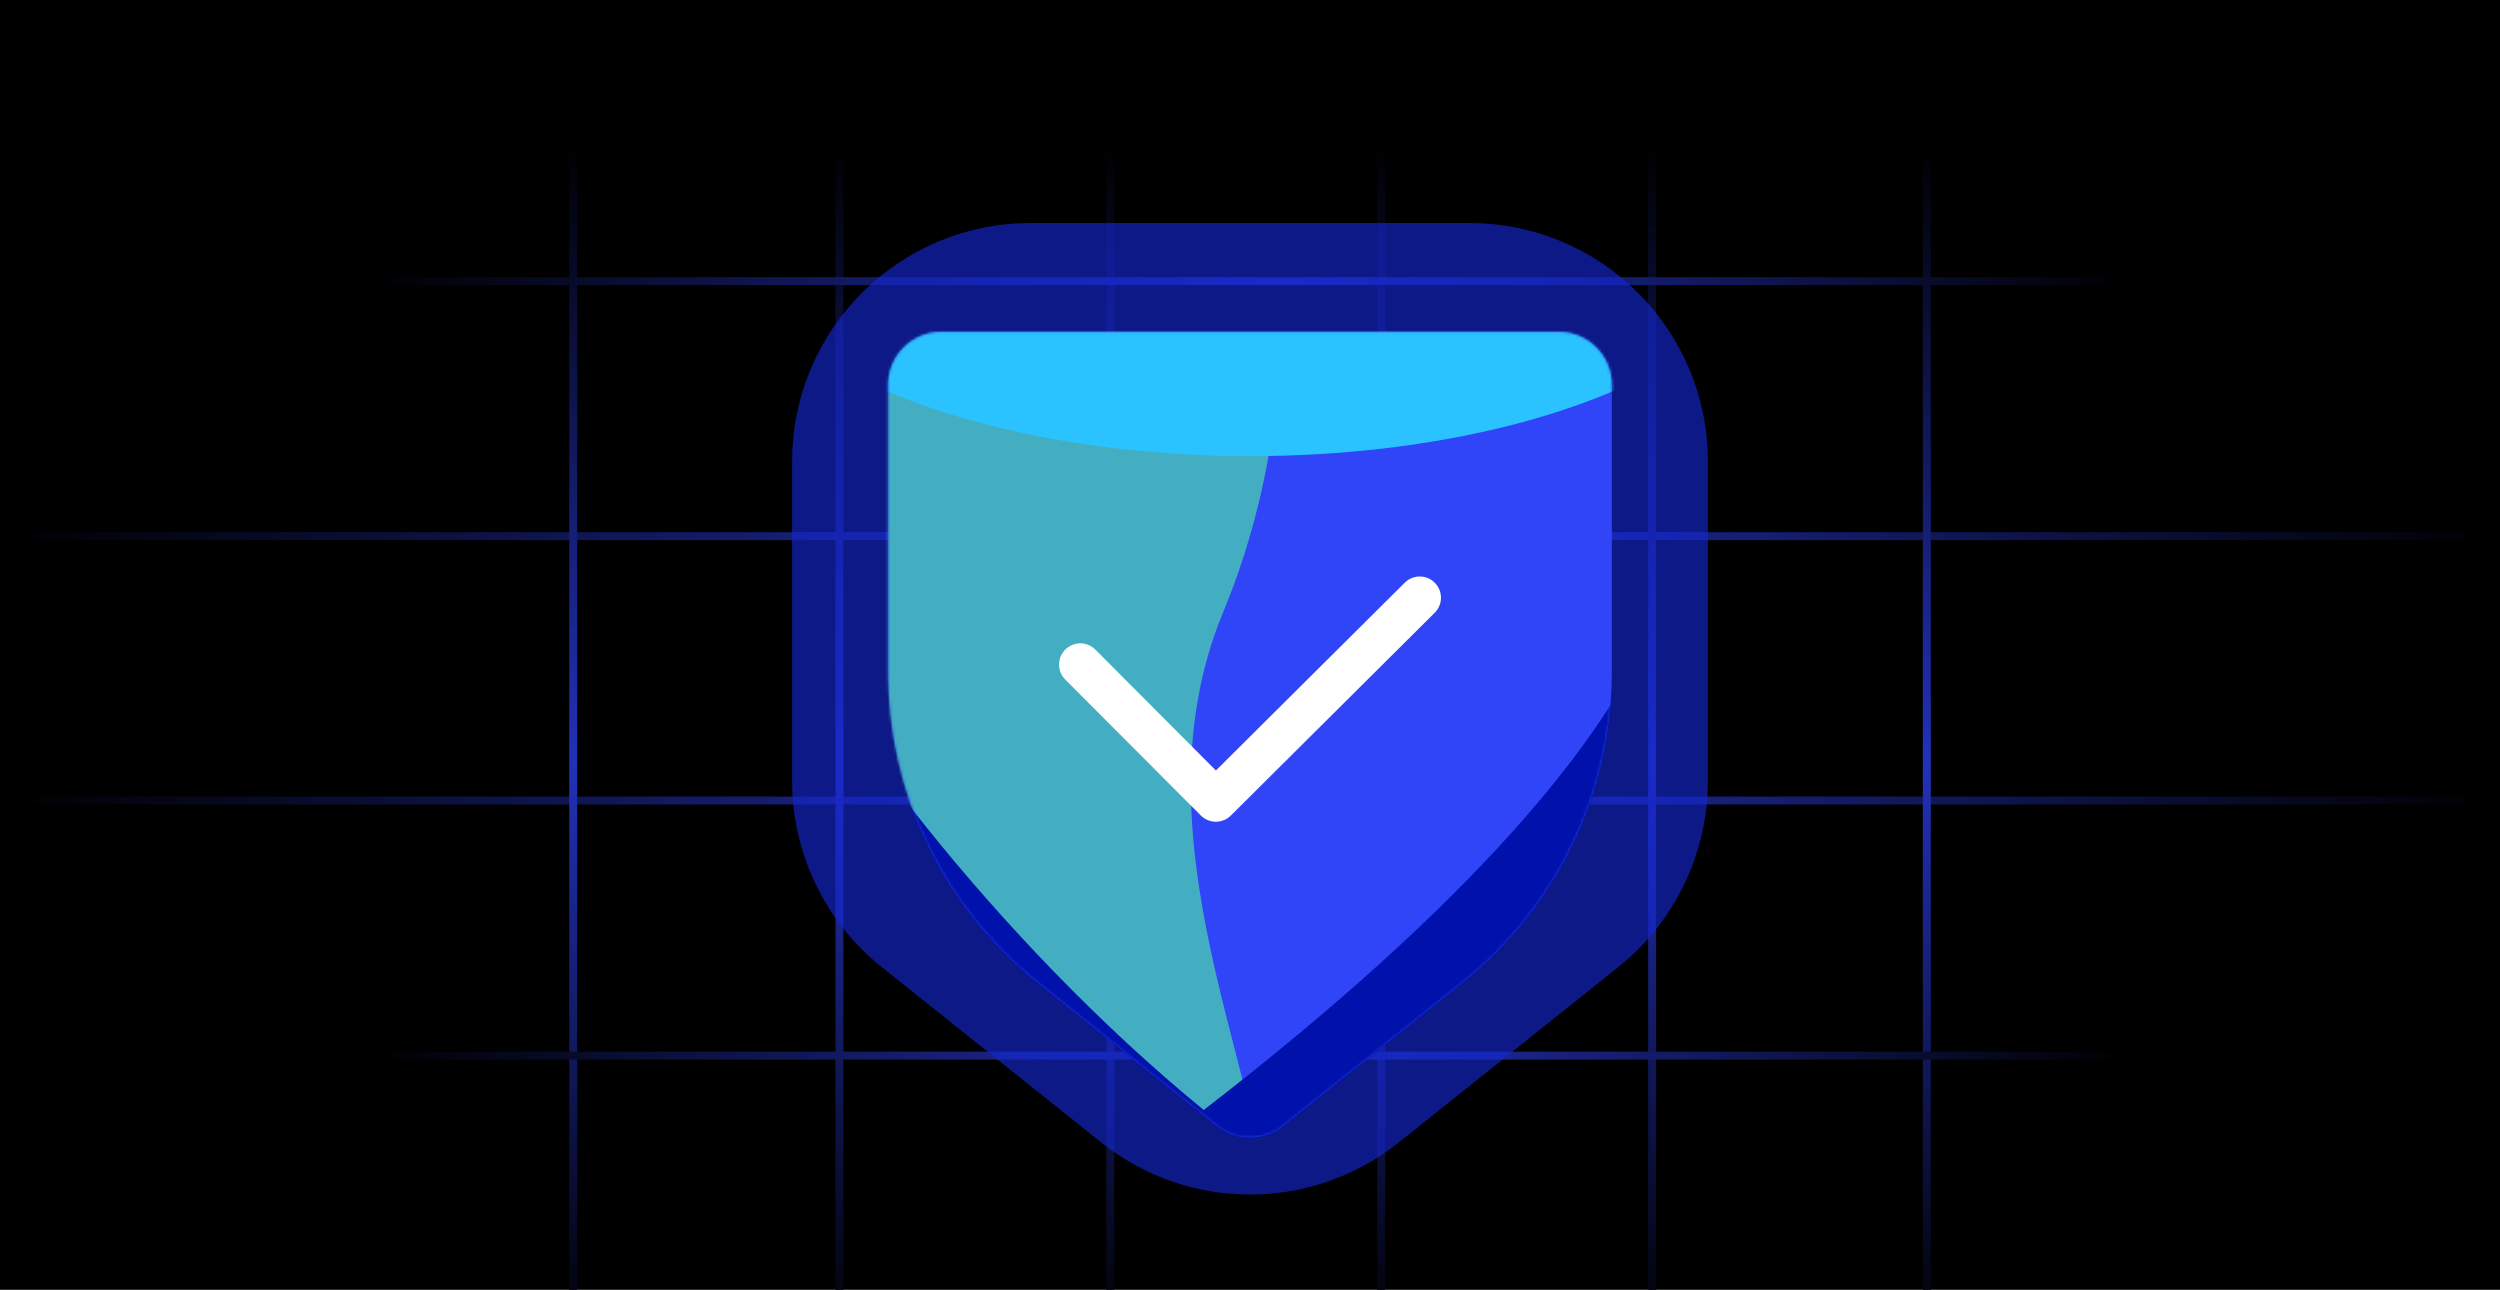 <svg width="942" height="486" viewBox="0 0 942 486" fill="none" xmlns="http://www.w3.org/2000/svg">
<g clip-path="url(#clip0_17869_2693)">
<rect width="942" height="486" fill="black"/>
<path d="M0.18 301.629H941.82" stroke="url(#paint0_linear_17869_2693)" stroke-width="3"/>
<path d="M0.18 202.025H941.82" stroke="url(#paint1_linear_17869_2693)" stroke-width="3"/>
<path d="M418.375 53.779L418.375 505.513" stroke="url(#paint2_linear_17869_2693)" stroke-width="3"/>
<path d="M316.301 53.779L316.301 505.513" stroke="url(#paint3_linear_17869_2693)" stroke-width="3"/>
<path d="M215.992 53.779L215.992 505.513" stroke="url(#paint4_linear_17869_2693)" stroke-width="3"/>
<path d="M726.018 53.779L726.018 505.513" stroke="url(#paint5_linear_17869_2693)" stroke-width="3"/>
<path d="M520.447 53.779L520.447 505.513" stroke="url(#paint6_linear_17869_2693)" stroke-width="3"/>
<path d="M622.521 53.779L622.521 505.513" stroke="url(#paint7_linear_17869_2693)" stroke-width="3"/>
<path d="M139.242 105.943H802.761" stroke="url(#paint8_linear_17869_2693)" stroke-width="3"/>
<path d="M139.242 397.762H802.761" stroke="url(#paint9_linear_17869_2693)" stroke-width="3"/>
<g filter="url(#filter0_f_17869_2693)">
<path d="M298.474 173.872C298.475 124.253 338.7 84.029 388.319 84.029H553.685C603.306 84.029 643.532 124.256 643.53 173.877L643.527 294.211C643.526 321.524 631.101 347.354 609.762 364.402L527.083 430.459C494.288 456.66 447.721 456.661 414.924 430.461L332.237 364.404C310.896 347.355 298.469 321.522 298.47 294.206L298.474 173.872Z" fill="#1427D0" fill-opacity="0.65"/>
</g>
<path d="M334.662 145.06C334.662 134.014 343.616 125.061 354.662 125.061H587.341C598.387 125.061 607.342 134.015 607.341 145.061L607.338 253.157C607.337 298.757 586.593 341.88 550.967 370.343L483.486 424.258C476.185 430.09 465.819 430.091 458.518 424.258L391.034 370.346C355.403 341.882 334.657 298.753 334.658 253.148L334.662 145.06Z" fill="#3044F8"/>
<mask id="mask0_17869_2693" style="mask-type:alpha" maskUnits="userSpaceOnUse" x="334" y="125" width="274" height="304">
<path d="M334.66 145.06C334.66 134.014 343.614 125.061 354.66 125.061H587.339C598.385 125.061 607.34 134.015 607.339 145.061L607.336 253.157C607.335 298.757 586.591 341.88 550.965 370.343L483.483 424.258C476.183 430.09 465.817 430.091 458.516 424.258L391.032 370.346C355.401 341.882 334.655 298.753 334.656 253.148L334.66 145.06Z" fill="#3044F8"/>
</mask>
<g mask="url(#mask0_17869_2693)">
<g style="mix-blend-mode:color-dodge" filter="url(#filter1_f_17869_2693)">
<path d="M323.173 333.737C380.499 392.567 449.015 444.031 475.371 465.568C485.548 421.912 423.387 320.998 460.825 230.849C508.401 116.286 473.52 -25.492 393.466 32.215C341.058 69.993 251.515 260.198 323.173 333.737Z" fill="#4DE5A5" fill-opacity="0.65"/>
</g>
<g filter="url(#filter2_f_17869_2693)">
<path d="M453.559 418.248C375.021 353.99 308.289 264.689 291.128 221.902L278.078 486H622.525C622.525 486 616.607 315.687 622.525 236.182C604.77 278.969 555.302 339.71 453.559 418.248Z" fill="#0011AC"/>
</g>
<g filter="url(#filter3_f_17869_2693)">
<ellipse cx="471.008" cy="84.03" rx="197.512" ry="87.845" fill="#2BC3FF"/>
</g>
</g>
<path d="M407.055 250.408L458.134 301.629L534.955 225.22" stroke="white" stroke-width="16" stroke-linecap="round" stroke-linejoin="round"/>
</g>
<defs>
<filter id="filter0_f_17869_2693" x="132.445" y="-81.995" width="677.109" height="698.13" filterUnits="userSpaceOnUse" color-interpolation-filters="sRGB">
<feFlood flood-opacity="0" result="BackgroundImageFix"/>
<feBlend mode="normal" in="SourceGraphic" in2="BackgroundImageFix" result="shape"/>
<feGaussianBlur stdDeviation="83.012" result="effect1_foregroundBlur_17869_2693"/>
</filter>
<filter id="filter1_f_17869_2693" x="188.877" y="-88.694" width="401.134" height="661.862" filterUnits="userSpaceOnUse" color-interpolation-filters="sRGB">
<feFlood flood-opacity="0" result="BackgroundImageFix"/>
<feBlend mode="normal" in="SourceGraphic" in2="BackgroundImageFix" result="shape"/>
<feGaussianBlur stdDeviation="53.8" result="effect1_foregroundBlur_17869_2693"/>
</filter>
<filter id="filter2_f_17869_2693" x="238.478" y="182.302" width="423.647" height="343.298" filterUnits="userSpaceOnUse" color-interpolation-filters="sRGB">
<feFlood flood-opacity="0" result="BackgroundImageFix"/>
<feBlend mode="normal" in="SourceGraphic" in2="BackgroundImageFix" result="shape"/>
<feGaussianBlur stdDeviation="19.8" result="effect1_foregroundBlur_17869_2693"/>
</filter>
<filter id="filter3_f_17869_2693" x="210.096" y="-67.215" width="521.823" height="302.489" filterUnits="userSpaceOnUse" color-interpolation-filters="sRGB">
<feFlood flood-opacity="0" result="BackgroundImageFix"/>
<feBlend mode="normal" in="SourceGraphic" in2="BackgroundImageFix" result="shape"/>
<feGaussianBlur stdDeviation="31.7" result="effect1_foregroundBlur_17869_2693"/>
</filter>
<linearGradient id="paint0_linear_17869_2693" x1="0.18" y1="302.129" x2="941.82" y2="302.129" gradientUnits="userSpaceOnUse">
<stop/>
<stop offset="0.517" stop-color="#2231B9"/>
<stop offset="1"/>
</linearGradient>
<linearGradient id="paint1_linear_17869_2693" x1="0.18" y1="202.525" x2="941.82" y2="202.525" gradientUnits="userSpaceOnUse">
<stop/>
<stop offset="0.517" stop-color="#2231B9"/>
<stop offset="1"/>
</linearGradient>
<linearGradient id="paint2_linear_17869_2693" x1="417.875" y1="53.779" x2="417.875" y2="505.513" gradientUnits="userSpaceOnUse">
<stop/>
<stop offset="0.517" stop-color="#2231B9"/>
<stop offset="1"/>
</linearGradient>
<linearGradient id="paint3_linear_17869_2693" x1="315.801" y1="53.779" x2="315.801" y2="505.513" gradientUnits="userSpaceOnUse">
<stop/>
<stop offset="0.517" stop-color="#2231B9"/>
<stop offset="1"/>
</linearGradient>
<linearGradient id="paint4_linear_17869_2693" x1="215.492" y1="53.779" x2="215.492" y2="505.513" gradientUnits="userSpaceOnUse">
<stop/>
<stop offset="0.517" stop-color="#2231B9"/>
<stop offset="1"/>
</linearGradient>
<linearGradient id="paint5_linear_17869_2693" x1="725.518" y1="53.779" x2="725.518" y2="505.513" gradientUnits="userSpaceOnUse">
<stop/>
<stop offset="0.517" stop-color="#2231B9"/>
<stop offset="1"/>
</linearGradient>
<linearGradient id="paint6_linear_17869_2693" x1="519.947" y1="53.779" x2="519.947" y2="505.513" gradientUnits="userSpaceOnUse">
<stop/>
<stop offset="0.517" stop-color="#2231B9"/>
<stop offset="1"/>
</linearGradient>
<linearGradient id="paint7_linear_17869_2693" x1="622.021" y1="53.779" x2="622.021" y2="505.513" gradientUnits="userSpaceOnUse">
<stop/>
<stop offset="0.517" stop-color="#2231B9"/>
<stop offset="1"/>
</linearGradient>
<linearGradient id="paint8_linear_17869_2693" x1="139.242" y1="106.443" x2="802.761" y2="106.443" gradientUnits="userSpaceOnUse">
<stop/>
<stop offset="0.517" stop-color="#2231B9"/>
<stop offset="1"/>
</linearGradient>
<linearGradient id="paint9_linear_17869_2693" x1="139.242" y1="398.262" x2="802.761" y2="398.262" gradientUnits="userSpaceOnUse">
<stop/>
<stop offset="0.517" stop-color="#2231B9"/>
<stop offset="1"/>
</linearGradient>
<clipPath id="clip0_17869_2693">
<rect width="942" height="486" fill="white"/>
</clipPath>
</defs>
</svg>
